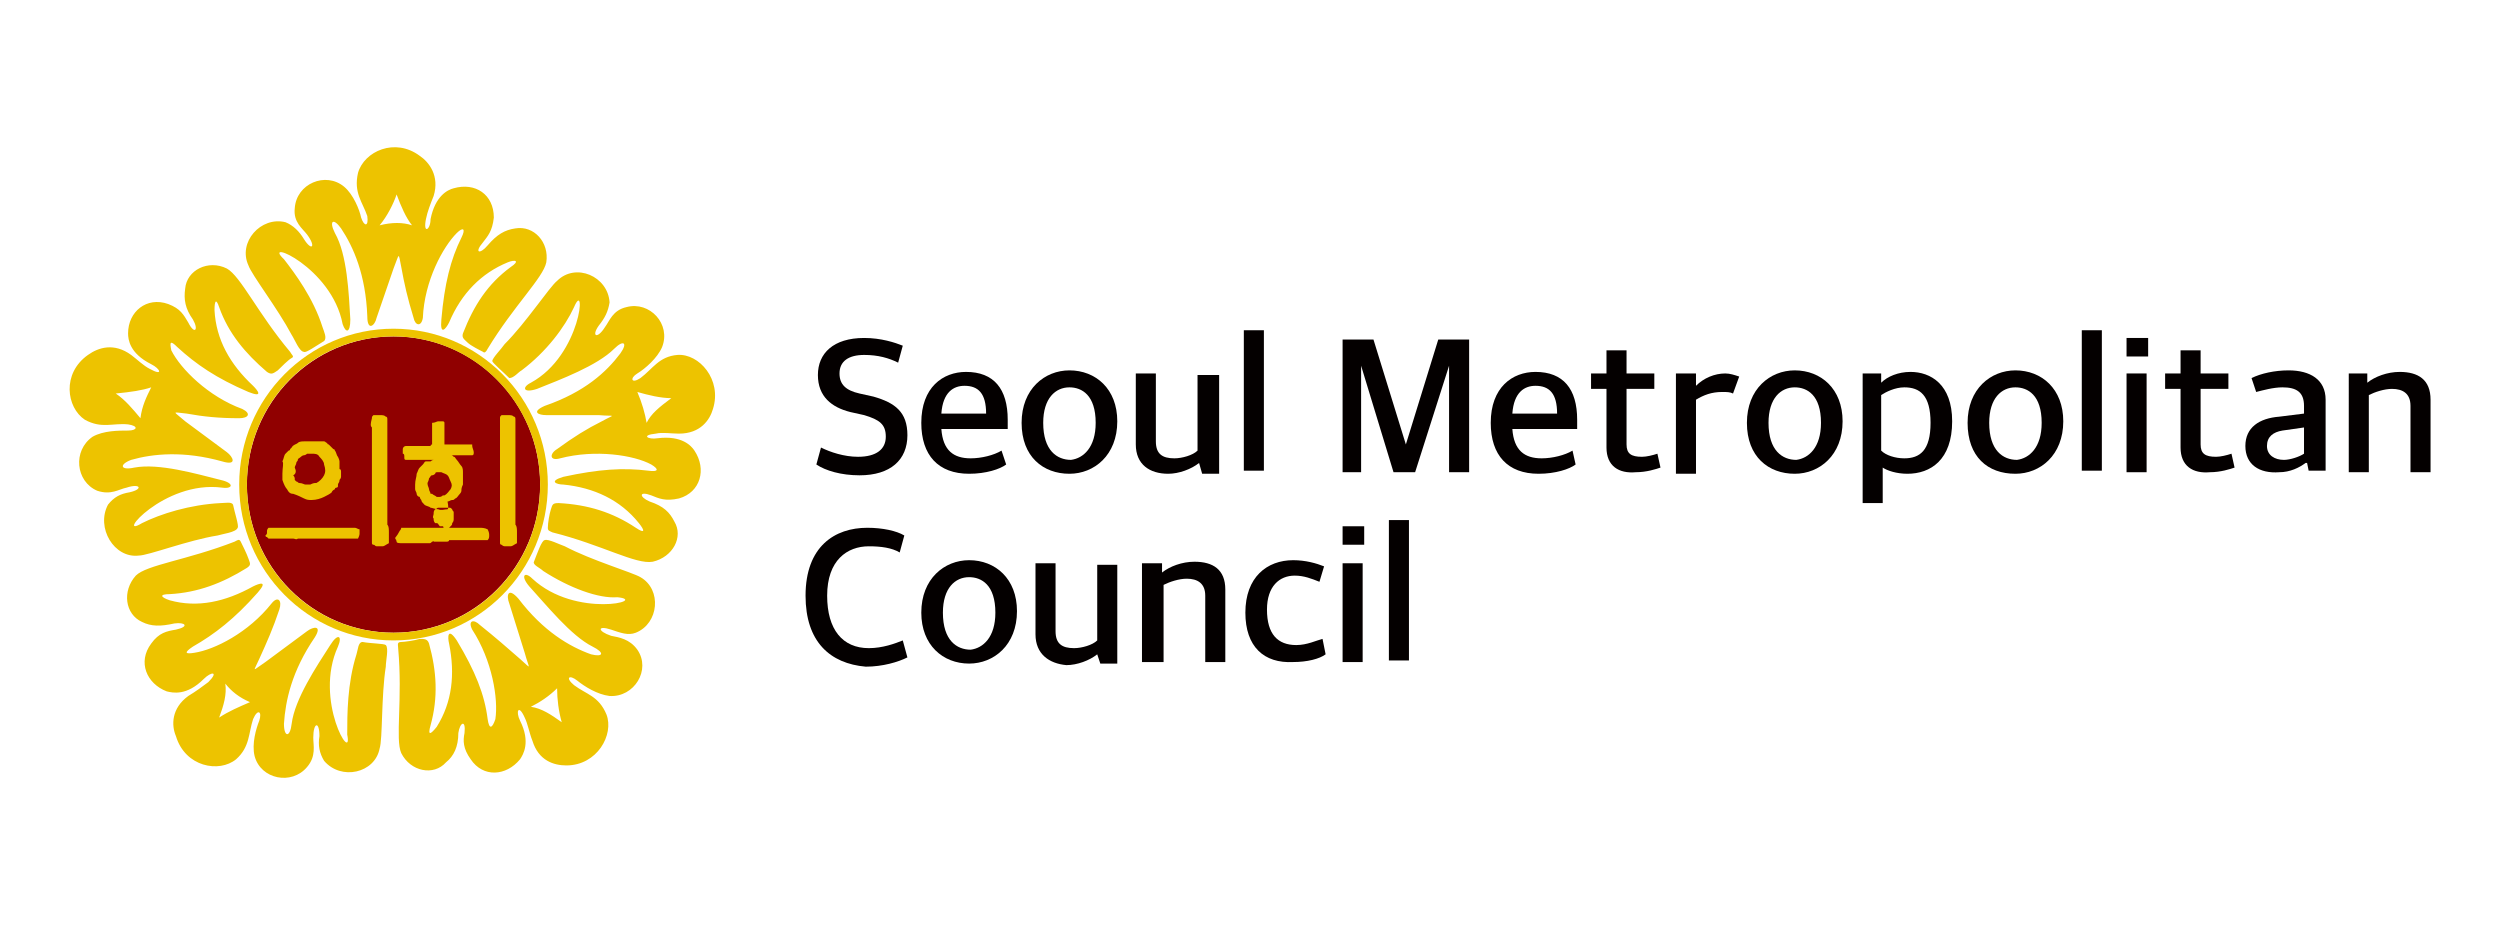 <?xml version="1.0" encoding="utf-8"?>
<!-- Generator: Adobe Illustrator 26.3.1, SVG Export Plug-In . SVG Version: 6.00 Build 0)  -->
<svg version="1.1" id="레이어_1" xmlns="http://www.w3.org/2000/svg" xmlns:xlink="http://www.w3.org/1999/xlink" x="0px"
	 y="0px" viewBox="0 0 162 60" style="enable-background:new 0 0 162 60;" xml:space="preserve">
<style type="text/css">
	.st0{fill:#040000;}
	.st1{fill-rule:evenodd;clip-rule:evenodd;fill:#900000;}
	.st2{fill-rule:evenodd;clip-rule:evenodd;fill:#EDC300;}
	.st3{fill:#EDC300;}
</style>
<g>
	<g>
		<path class="st0" d="M52.9,30.1l0.3-1.1c0.6,0.3,1.5,0.6,2.4,0.6c1.2,0,1.8-0.5,1.8-1.3c0-0.8-0.4-1.1-1.4-1.4l-0.9-0.2
			c-1.2-0.3-2.1-1-2.1-2.4c0-1.4,1-2.4,3-2.4c1.1,0,2,0.3,2.5,0.5l-0.3,1.1C57.6,23.2,56.9,23,56,23c-1,0-1.6,0.4-1.6,1.2
			c0,0.7,0.4,1.1,1.3,1.3l0.9,0.2c1.4,0.4,2.2,1,2.2,2.5c0,1.6-1.1,2.6-3.1,2.6C54.5,30.8,53.5,30.5,52.9,30.1z"/>
		<path class="st0" d="M65.2,30.1c-0.4,0.3-1.3,0.6-2.4,0.6c-2,0-3.1-1.2-3.1-3.3c0-2.3,1.4-3.3,2.9-3.3c1.8,0,2.7,1.1,2.7,3.1v0.6
			H61c0.1,1.4,0.8,1.9,1.9,1.9c0.7,0,1.5-0.2,2-0.5L65.2,30.1z M63.9,26.8c0-1.3-0.5-1.8-1.4-1.8c-0.7,0-1.4,0.4-1.5,1.8H63.9z"/>
		<path class="st0" d="M66.2,27.4c0-2.2,1.5-3.4,3.1-3.4c1.7,0,3.1,1.2,3.1,3.3c0,2.2-1.5,3.4-3.1,3.4
			C67.6,30.7,66.2,29.6,66.2,27.4z M71,27.4c0-1.8-0.9-2.3-1.7-2.3c-0.9,0-1.7,0.7-1.7,2.3c0,1.8,0.9,2.4,1.8,2.4
			C70.2,29.7,71,29,71,27.4z"/>
		<path class="st0" d="M73.6,28.8v-4.6h1.3v4.4c0,0.8,0.4,1.1,1.2,1.1c0.5,0,1.2-0.2,1.5-0.5v-4.9H79v6.4h-1.1L77.7,30h0
			c-0.5,0.4-1.3,0.7-2,0.7C74.5,30.7,73.6,30.1,73.6,28.8z"/>
		<path class="st0" d="M80.6,21.4h1.3v9.1h-1.3V21.4z"/>
		<path class="st0" d="M87,22H89l2.1,6.8h0l2.1-6.8h2v8.6h-1.3v-6.9h0l-2.2,6.9h-1.4l-2.1-6.9v6.9H87V22z"/>
		<path class="st0" d="M102.1,30.1c-0.4,0.3-1.3,0.6-2.4,0.6c-2,0-3.1-1.2-3.1-3.3c0-2.3,1.4-3.3,2.9-3.3c1.8,0,2.7,1.1,2.7,3.1v0.6
			H98c0.1,1.4,0.8,1.9,1.9,1.9c0.7,0,1.5-0.2,2-0.5L102.1,30.1z M100.9,26.8c0-1.3-0.5-1.8-1.4-1.8c-0.7,0-1.4,0.4-1.5,1.8H100.9z"
			/>
		<path class="st0" d="M104.1,29v-3.8h-1v-1h1v-1.5h1.3v1.5h1.8v1h-1.8v3.6c0,0.6,0.3,0.8,1,0.8c0.3,0,0.7-0.1,1-0.2l0.2,0.9
			c-0.3,0.1-0.9,0.3-1.6,0.3C104.9,30.7,104.1,30.2,104.1,29z"/>
		<path class="st0" d="M108.6,24.2h1.3V25h0c0.5-0.5,1.2-0.8,1.9-0.8c0.3,0,0.6,0.1,0.9,0.2l-0.4,1.1c-0.2-0.1-0.4-0.1-0.7-0.1
			c-0.7,0-1.2,0.2-1.7,0.5v4.8h-1.3V24.2z"/>
		<path class="st0" d="M113.2,27.4c0-2.2,1.5-3.4,3.1-3.4c1.7,0,3.1,1.2,3.1,3.3c0,2.2-1.5,3.4-3.1,3.4
			C114.6,30.7,113.2,29.6,113.2,27.4z M118,27.4c0-1.8-0.9-2.3-1.7-2.3c-0.9,0-1.7,0.7-1.7,2.3c0,1.8,0.9,2.4,1.8,2.4
			C117.2,29.7,118,29,118,27.4z"/>
		<path class="st0" d="M120.6,24.2h1.3v0.6h0c0.4-0.4,1.1-0.7,1.9-0.7c1.3,0,2.7,0.8,2.7,3.2c0,2.5-1.4,3.4-2.9,3.4
			c-0.7,0-1.3-0.2-1.6-0.4v2.3h-1.3V24.2z M125.1,27.4c0-1.8-0.7-2.3-1.7-2.3c-0.6,0-1.2,0.3-1.5,0.5v3.6c0.3,0.3,0.9,0.5,1.5,0.5
			C124.4,29.7,125.1,29.2,125.1,27.4z"/>
		<path class="st0" d="M127.5,27.4c0-2.2,1.5-3.4,3.1-3.4c1.7,0,3.1,1.2,3.1,3.3c0,2.2-1.5,3.4-3.1,3.4
			C128.8,30.7,127.5,29.6,127.5,27.4z M132.3,27.4c0-1.8-0.9-2.3-1.7-2.3c-0.9,0-1.7,0.7-1.7,2.3c0,1.8,0.9,2.4,1.8,2.4
			C131.5,29.7,132.3,29,132.3,27.4z"/>
		<path class="st0" d="M134.9,21.4h1.3v9.1h-1.3V21.4z"/>
		<path class="st0" d="M137.8,21.9h1.4v1.2h-1.4V21.9z M137.8,24.2h1.3v6.4h-1.3V24.2z"/>
		<path class="st0" d="M141.3,29v-3.8h-1v-1h1v-1.5h1.3v1.5h1.8v1h-1.8v3.6c0,0.6,0.3,0.8,1,0.8c0.3,0,0.7-0.1,1-0.2l0.2,0.9
			c-0.3,0.1-0.9,0.3-1.6,0.3C142.1,30.7,141.3,30.2,141.3,29z"/>
		<path class="st0" d="M145.5,28.9c0-1.2,0.9-1.8,2.2-1.9l1.6-0.2v-0.5c0-0.9-0.5-1.2-1.4-1.2c-0.6,0-1.3,0.2-1.7,0.3l-0.3-0.9
			c0.6-0.3,1.5-0.5,2.4-0.5c1.4,0,2.4,0.6,2.4,1.9v4.6h-1.1l-0.1-0.5h-0.1c-0.4,0.3-1,0.6-1.7,0.6C146.4,30.7,145.5,30.1,145.5,28.9
			z M149.3,29.4v-1.7l-1.4,0.2c-0.6,0.1-1,0.4-1,1c0,0.6,0.5,0.9,1.1,0.9C148.4,29.8,149,29.6,149.3,29.4z"/>
		<path class="st0" d="M152.1,24.2h1.3v0.6h0c0.5-0.4,1.3-0.7,2.1-0.7c1.2,0,2,0.5,2,1.8v4.7h-1.3v-4.3c0-0.8-0.5-1.1-1.2-1.1
			c-0.5,0-1.1,0.2-1.5,0.4v5h-1.3V24.2z"/>
		<path class="st0" d="M52.2,38.6c0-3.2,1.9-4.4,4-4.4c1,0,1.9,0.2,2.4,0.5l-0.3,1.1c-0.5-0.3-1.2-0.4-2-0.4c-1.4,0-2.7,0.9-2.7,3.2
			c0,2.2,1,3.4,2.7,3.4c0.9,0,1.7-0.3,2.2-0.5l0.3,1.1c-0.6,0.3-1.6,0.6-2.7,0.6C53.8,43,52.2,41.6,52.2,38.6z"/>
		<path class="st0" d="M59.7,39.7c0-2.2,1.5-3.4,3.1-3.4c1.7,0,3.1,1.2,3.1,3.3c0,2.2-1.5,3.4-3.1,3.4C61.1,43,59.7,41.8,59.7,39.7z
			 M64.5,39.7c0-1.8-0.9-2.3-1.7-2.3c-0.9,0-1.7,0.7-1.7,2.3c0,1.8,0.9,2.4,1.8,2.4C63.7,42,64.5,41.3,64.5,39.7z"/>
		<path class="st0" d="M67.1,41.1v-4.6h1.3v4.4c0,0.8,0.4,1.1,1.2,1.1c0.5,0,1.2-0.2,1.5-0.5v-4.9h1.3v6.4h-1.1l-0.2-0.6h0
			c-0.5,0.4-1.3,0.7-2,0.7C68,43,67.1,42.4,67.1,41.1z"/>
		<path class="st0" d="M74,36.5h1.3v0.6h0c0.5-0.4,1.3-0.7,2.1-0.7c1.2,0,2,0.5,2,1.8v4.7h-1.3v-4.3c0-0.8-0.5-1.1-1.2-1.1
			c-0.5,0-1.1,0.2-1.5,0.4v5H74V36.5z"/>
		<path class="st0" d="M80.7,39.7c0-2.3,1.4-3.4,3.1-3.4c0.8,0,1.5,0.2,2,0.4l-0.3,1c-0.5-0.2-1-0.4-1.6-0.4c-1,0-1.8,0.7-1.8,2.2
			c0,1.6,0.7,2.3,1.9,2.3c0.7,0,1.3-0.3,1.7-0.4l0.2,1c-0.4,0.3-1.2,0.5-2.1,0.5C81.9,43,80.7,41.9,80.7,39.7z"/>
		<path class="st0" d="M87,34.1h1.4v1.2H87V34.1z M87,36.5h1.3v6.4H87V36.5z"/>
		<path class="st0" d="M90,33.7h1.3v9.1H90V33.7z"/>
	</g>
	<g>
		<ellipse class="st1" cx="25.5" cy="31.4" rx="9.5" ry="9.6"/>
		<path class="st2" d="M35.2,37c-0.2-0.2-0.7-0.4-0.6-0.6c0.2-0.5,0.5-1.4,0.7-1.4c0.2-0.1,1,0.3,1.3,0.4c1.7,0.9,4.4,1.7,4.9,2
			c1.4,0.8,1.2,3-0.3,3.6c-0.5,0.2-1,0-1.6-0.2c-0.9-0.3-0.9,0.1,0,0.4c0.5,0.1,1.2,0.2,1.7,0.9c0.9,1.3-0.2,3.1-1.8,3
			c-0.8-0.1-1.6-0.6-2.1-1c-0.5-0.4-0.8-0.2-0.2,0.3c0.8,0.6,1.6,0.7,2.1,1.9c0.5,1.3-0.6,3.3-2.6,3.3c-0.8,0-1.8-0.3-2.2-1.6
			c-0.2-0.5-0.3-1.1-0.5-1.5c-0.4-0.9-0.6-0.4-0.3,0.2c0.7,1.4,0.2,2.2,0,2.5c-0.9,1.1-2.4,1.2-3.2,0C30,48.5,30,48,30.1,47.5
			c0.1-0.9-0.3-0.7-0.4,0c0,0.9-0.3,1.5-0.8,1.9c-0.8,0.9-2.3,0.6-2.9-0.6c-0.4-0.9,0.1-3.5-0.2-6.8c0-0.2-0.1-0.4,0.2-0.4
			c0.2,0,0.9-0.1,1.2-0.2c0.3,0,0.5,0,0.6,0.3c0.5,1.8,0.6,3.5,0.1,5.3c-0.2,0.7,0,0.6,0.4,0.1c1-1.6,1.2-3.4,0.8-5.4
			c-0.1-0.4-0.1-1.1,0.5-0.2c1.2,2,1.8,3.5,2,5.1c0.1,0.7,0.3,0.6,0.5,0c0.2-1.3-0.2-3.8-1.5-5.8c-0.3-0.6,0.1-0.7,0.5-0.3
			c1,0.8,1.8,1.5,2.6,2.2c0.8,0.7,0.6,0.7,0.3-0.4l-1-3.2c-0.2-0.5-0.1-1.1,0.6-0.3c1.6,2.1,3.3,3.1,4.7,3.6
			c0.8,0.2,0.9-0.1,0.1-0.5c-1.4-0.7-3-2.7-4.1-3.9c-0.6-0.7-0.3-1,0.2-0.5c2.8,2.6,7.6,1.4,5.5,1.2C38.8,38.8,36.9,38.1,35.2,37
			L35.2,37z M34.4,45.8c0.7,0.1,1.3,0.5,2,1c-0.2-0.7-0.3-1.5-0.3-2.2C35.6,45.1,35,45.5,34.4,45.8L34.4,45.8z M23.1,42.4
			c0.1-0.3,0.1-0.8,0.4-0.8c0.5,0.1,1.4,0.1,1.5,0.2c0.2,0.2,0,1,0,1.4c-0.3,1.9-0.2,4.7-0.4,5.3c-0.3,1.6-2.5,2.1-3.6,0.8
			c-0.3-0.5-0.4-1-0.3-1.6c0-1-0.4-0.9-0.4,0.1c0,0.5,0.2,1.2-0.4,1.9c-1,1.2-3,0.8-3.4-0.7c-0.2-0.8,0.1-1.8,0.3-2.3
			c0.2-0.6-0.1-0.8-0.4-0.1c-0.3,0.9-0.2,1.8-1.1,2.6c-1.1,0.9-3.3,0.5-3.9-1.5c-0.3-0.7-0.3-1.8,0.8-2.6c0.5-0.3,0.9-0.6,1.3-0.9
			c0.7-0.7,0.2-0.7-0.3-0.2c-1.1,1.1-2,0.9-2.4,0.8c-1.3-0.5-1.9-1.9-1-3.1c0.5-0.7,1-0.8,1.6-0.9c0.9-0.2,0.6-0.5-0.1-0.4
			c-0.9,0.2-1.5,0.2-2.1-0.1c-1.1-0.5-1.3-2-0.4-3c0.7-0.7,3.3-1,6.4-2.2c0.2-0.1,0.3-0.2,0.4,0c0.1,0.2,0.4,0.8,0.5,1.1
			c0.1,0.3,0.2,0.4-0.1,0.6c-1.6,1-3.2,1.6-5,1.7c-0.7,0-0.6,0.2,0,0.4c1.8,0.5,3.6,0.1,5.4-0.9c0.4-0.2,1-0.4,0.3,0.4
			c-1.5,1.7-2.8,2.7-4.2,3.5c-0.6,0.4-0.5,0.5,0.1,0.4c1.3-0.2,3.5-1.3,5-3.2c0.4-0.5,0.7-0.2,0.5,0.4c-0.4,1.2-0.8,2.1-1.3,3.2
			c-0.4,0.9-0.5,0.8,0.4,0.2l2.7-2c0.4-0.3,1-0.4,0.5,0.4c-1.5,2.2-1.9,4.1-2,5.6c0,0.9,0.4,0.9,0.5,0c0.2-1.6,1.6-3.7,2.5-5.1
			c0.5-0.8,0.8-0.6,0.5,0.1c-1.6,3.5,1,7.7,0.6,5.7C22.5,46.3,22.5,44.3,23.1,42.4L23.1,42.4z M14.6,44.3c0.1,0.7-0.1,1.4-0.4,2.2
			c0.6-0.4,1.3-0.7,2-1C15.5,45.2,15,44.8,14.6,44.3L14.6,44.3z M14.3,32.6c-2,0.1-3.9,0.7-5.1,1.3c-1.8,1.1,1.4-2.8,5.2-2.3
			c0.7,0.1,0.8-0.3-0.1-0.5c-1.6-0.4-4-1.1-5.6-0.8c-0.9,0.2-1-0.2-0.2-0.5c1.4-0.4,3.4-0.6,5.9,0.1c1,0.3,0.7-0.3,0.3-0.6l-2.7-2
			c-0.8-0.7-0.9-0.6,0.1-0.5c1.1,0.2,2.1,0.3,3.4,0.3c0.6,0,0.8-0.3,0.2-0.6c-2.2-0.8-4-2.6-4.6-3.8C11,22.2,11,22,11.5,22.5
			c1.2,1.1,2.5,2,4.6,2.9c1,0.4,0.6-0.1,0.3-0.4c-1.5-1.4-2.4-3-2.5-4.9c0-0.6,0.1-0.8,0.3-0.2c0.6,1.7,1.7,3,3.1,4.2
			c0.3,0.2,0.4,0.1,0.7-0.1c0.2-0.2,0.7-0.7,0.9-0.8c0.2-0.1,0-0.2-0.1-0.4c-2.1-2.5-3.2-4.9-4.1-5.4c-1.2-0.6-2.6,0.1-2.7,1.3
			c-0.1,0.7,0,1.3,0.5,2c0.4,0.7,0.1,1-0.3,0.2c-0.3-0.5-0.5-0.9-1.3-1.2c-1.4-0.5-2.6,0.5-2.6,1.9c0,0.4,0.1,1.3,1.5,2
			c0.6,0.3,0.8,0.8-0.1,0.3c-0.4-0.2-0.8-0.6-1.2-0.9c-1.1-0.8-2.1-0.5-2.8,0c-1.7,1.2-1.4,3.4-0.2,4.2c1.1,0.6,1.8,0.2,2.8,0.3
			c0.7,0.1,0.6,0.4,0,0.4c-0.6,0-1.6,0-2.3,0.4c-1.3,0.9-1.1,2.9,0.3,3.5c0.9,0.3,1.4-0.1,1.9-0.2c0.9-0.3,1.1,0.1,0.2,0.3
			c-0.6,0.1-1,0.3-1.4,0.8C6.2,34.2,7.4,36.2,9,36c0.6,0,3.2-1,5.1-1.3c0.3-0.1,1.2-0.2,1.3-0.5c0.1-0.1-0.2-1-0.3-1.5
			C15,32.5,14.6,32.6,14.3,32.6L14.3,32.6z M9.8,25.1c-0.3,0.6-0.6,1.2-0.7,2c-0.5-0.6-1-1.2-1.6-1.6C8.5,25.4,9.2,25.3,9.8,25.1
			L9.8,25.1z M20.9,21.2c0.1,0.3,0.3,0.7,0.1,0.9c-0.5,0.3-1.2,0.8-1.3,0.7c-0.3,0-0.6-0.8-0.8-1.1c-0.9-1.7-2.6-3.9-2.8-4.5
			c-0.7-1.5,0.8-3.2,2.4-2.8c0.5,0.2,0.9,0.6,1.2,1.1c0.5,0.8,0.8,0.5,0.2-0.3c-0.3-0.4-0.9-0.8-0.8-1.7c0.1-1.6,2-2.4,3.2-1.4
			c0.6,0.5,1,1.5,1.1,2c0.2,0.6,0.5,0.6,0.4-0.1c-0.3-0.9-0.9-1.5-0.6-2.8c0.4-1.4,2.4-2.3,4-1.1c0.6,0.4,1.3,1.3,0.9,2.6
			c-0.2,0.5-0.4,1-0.5,1.5c-0.2,1,0.3,0.7,0.3,0c0.3-1.5,1.1-1.9,1.5-2c1.4-0.4,2.6,0.4,2.6,1.9c-0.1,0.9-0.4,1.2-0.7,1.6
			c-0.6,0.7-0.2,0.8,0.3,0.2c0.6-0.7,1.1-1,1.8-1.1c1.2-0.2,2.2,0.9,2,2.2c-0.2,1-2.1,2.8-3.8,5.6c-0.1,0.2-0.2,0.3-0.3,0.2
			c-0.2-0.1-0.8-0.4-1-0.6c-0.2-0.2-0.4-0.3-0.3-0.6c0.7-1.8,1.6-3.2,3.1-4.3c0.6-0.4,0.3-0.5-0.2-0.3c-1.7,0.7-3,2-3.8,3.9
			c-0.2,0.4-0.6,0.9-0.5-0.2c0.2-2.3,0.6-3.9,1.3-5.3c0.3-0.6,0.1-0.7-0.3-0.3c-0.9,0.9-2.1,3.1-2.2,5.5c-0.1,0.6-0.5,0.5-0.6,0
			c-0.4-1.3-0.6-2.2-0.8-3.3c-0.2-1-0.1-0.9-0.5,0.1l-1.1,3.2c-0.1,0.5-0.6,0.9-0.6-0.1c-0.1-2.7-0.9-4.5-1.7-5.7
			c-0.5-0.7-0.8-0.5-0.4,0.3c0.8,1.4,0.9,3.9,1,5.6c0,0.9-0.3,0.9-0.5,0.3c-0.7-3.7-5.3-5.6-3.8-4.2C19.1,17.7,20.3,19.3,20.9,21.2
			L20.9,21.2z M26.7,14.6c-0.4-0.5-0.7-1.2-1-2c-0.2,0.6-0.6,1.4-1.1,2C25.4,14.4,26.1,14.4,26.7,14.6L26.7,14.6z M33.8,24
			c1.6-1.2,2.8-2.8,3.4-4.1c0.8-1.9,0.5,3.1-2.8,4.9c-0.6,0.3-0.5,0.7,0.4,0.4c1.5-0.6,3.9-1.5,5-2.6c0.6-0.6,0.9-0.4,0.4,0.3
			c-0.9,1.2-2.3,2.5-4.9,3.4c-0.9,0.4-0.4,0.6,0.1,0.6l3.4,0c1.1,0.1,1.1-0.1,0.2,0.4c-1,0.5-1.8,1-2.9,1.8
			c-0.5,0.3-0.5,0.8,0.2,0.6c2.3-0.6,4.8-0.2,5.9,0.4c0.5,0.3,0.5,0.5-0.2,0.4c-1.6-0.2-3.2-0.1-5.5,0.4c-1,0.3-0.4,0.5,0,0.5
			c2,0.2,3.7,1,4.9,2.5c0.4,0.5,0.4,0.7-0.2,0.3c-1.5-1-3.1-1.5-5-1.6c-0.4,0-0.4,0.1-0.5,0.4c-0.1,0.3-0.2,0.9-0.2,1.2
			c0,0.2,0.1,0.2,0.3,0.3c3.2,0.8,5.4,2.1,6.5,1.9c1.3-0.3,2-1.6,1.4-2.6c-0.3-0.6-0.7-1-1.6-1.3c-0.7-0.3-0.7-0.7,0.1-0.4
			c0.5,0.2,0.9,0.4,1.8,0.2c1.4-0.4,1.8-1.9,1-3.1c-0.2-0.3-0.8-1-2.4-0.8c-0.6,0.1-1.1-0.2-0.1-0.3c0.4-0.1,1,0,1.5,0
			c1.4,0,2-0.9,2.2-1.6c0.6-1.9-0.9-3.6-2.3-3.5c-1.2,0.1-1.6,0.9-2.4,1.5c-0.6,0.4-0.7,0-0.2-0.3c0.5-0.3,1.3-1,1.6-1.7
			c0.6-1.5-0.8-3-2.3-2.6c-0.9,0.2-1.1,0.9-1.4,1.3c-0.5,0.8-0.9,0.6-0.4-0.1c0.4-0.5,0.6-0.9,0.7-1.5c-0.1-1.7-2.2-2.6-3.4-1.4
			c-0.5,0.4-2,2.7-3.4,4.1c-0.2,0.3-0.8,0.9-0.8,1.1c0,0.1,0.7,0.7,1.1,1.1C33.3,24.5,33.6,24.1,33.8,24L33.8,24z M41.9,27.4
			c-0.1-0.6-0.3-1.3-0.6-2c0.7,0.2,1.5,0.4,2.2,0.4C42.7,26.4,42.2,26.8,41.9,27.4z"/>
		<path class="st2" d="M25.5,41.5c-5.5,0-10-4.5-10-10.1c0-5.6,4.5-10.1,10-10.1c5.5,0,10,4.5,10,10.1C35.5,37,31,41.5,25.5,41.5
			L25.5,41.5z M25.5,41c5.3,0,9.5-4.3,9.5-9.6c0-5.3-4.3-9.6-9.5-9.6c-5.3,0-9.5,4.3-9.5,9.6C16,36.7,20.2,41,25.5,41z"/>
		<path class="st3" d="M18.3,30.7c0,0,0,0.1,0,0.2c0,0.1,0,0.1,0,0.2c0.1,0.3,0.2,0.5,0.3,0.6c0.1,0.2,0.2,0.3,0.4,0.3
			c0.3,0.1,0.5,0.2,0.7,0.3c0.2,0.1,0.3,0.1,0.5,0.1c0.3,0,0.6-0.1,0.8-0.2c0.2-0.1,0.4-0.2,0.5-0.3c0,0,0-0.1,0.2-0.2
			c0-0.1,0.1-0.1,0.1-0.1c0,0,0.1,0,0.1-0.1c0,0,0,0,0-0.1c0-0.1,0.1-0.1,0.1-0.3c0.1-0.1,0.1-0.2,0.1-0.2c0-0.1,0-0.2,0-0.3
			c0-0.1,0-0.2-0.1-0.2c0,0,0-0.1,0-0.1c0-0.1,0-0.3,0-0.4c0,0,0-0.1-0.1-0.3c-0.1-0.1-0.1-0.3-0.2-0.4c0,0,0-0.1-0.1-0.1
			c-0.1-0.1-0.1-0.1-0.2-0.2c0,0-0.1-0.1-0.1-0.1c0,0-0.1,0-0.1-0.1c-0.1,0-0.1-0.1-0.2-0.1c0,0-0.1,0-0.1,0c0,0-0.1,0-0.2,0
			c-0.1,0-0.1,0-0.1,0c0,0,0,0,0,0c0,0-0.1,0-0.1,0c-0.1,0-0.2,0-0.3,0c-0.1,0-0.2,0-0.5,0c-0.1,0-0.3,0-0.4,0.1
			c-0.1,0.1-0.3,0.1-0.4,0.3c0,0,0,0-0.1,0.1c0,0.1-0.1,0.1-0.1,0.1c0,0-0.1,0.1-0.1,0.1c0,0-0.1,0.1-0.1,0.1
			c-0.1,0.1-0.1,0.3-0.2,0.5C18.4,30,18.3,30.3,18.3,30.7L18.3,30.7z M19.1,30.3c0-0.1,0.1-0.2,0.1-0.3c0-0.1,0.1-0.1,0.1-0.2
			c0,0,0,0,0,0c0,0,0,0,0,0c0-0.1,0.1-0.1,0.2-0.2c0.1-0.1,0.2-0.1,0.2-0.1c0,0,0.1,0,0.2-0.1c0.1,0,0.1,0,0.1,0c0,0,0.1,0,0.1,0
			c0.1,0,0.1,0,0.1,0c0.2,0,0.4,0,0.5,0.2c0.1,0.1,0.3,0.3,0.3,0.5c0.1,0.3,0.1,0.5,0,0.7c-0.1,0.2-0.3,0.4-0.5,0.5c0,0-0.1,0-0.1,0
			c0,0-0.1,0-0.3,0.1c-0.1,0-0.2,0-0.3,0c-0.1,0-0.2-0.1-0.4-0.1c-0.1,0-0.1-0.1-0.2-0.1c0,0-0.1-0.1-0.1-0.1c0,0,0,0,0,0
			c0,0,0-0.1,0-0.1c0,0,0,0,0,0c0,0,0,0,0,0c0,0,0-0.1-0.1-0.2C19.2,30.7,19.2,30.5,19.1,30.3L19.1,30.3z M17.2,34.7
			c0,0,0,0.1,0.1,0.1c0,0,0,0,0.1,0.1c0.2,0,0.5,0,0.7,0c0.2,0,0.4,0,0.5,0c0,0,0.1,0,0.1,0c0,0,0.1,0,0.1,0c0,0,0.1,0,0.2,0
			c0.1,0,0.2,0.1,0.3,0c0.1,0,0.1,0,0.1,0c0,0,0.1,0,0.1,0c0,0,0.1,0,0.1,0c0,0,0.1,0,0.1,0c0,0,0.1,0,0.1,0c0,0,0.1,0,0.1,0
			c0,0,0.1,0,0.1,0c0,0,0.1,0,0.1,0c0,0,0.1,0,0.1,0s0.1,0,0.2,0c0.1,0,0.2,0,0.3,0c0.1,0,0.1,0,0.2,0c0,0,0,0,0,0c0,0,0,0,0,0
			c0,0,0.1,0,0.1,0c0.1,0,0.1,0,0.2,0c0.1,0,0.1,0,0.2,0c0.1,0,0.1,0,0.2,0c0,0,0.1,0,0.1,0c0.1,0,0.1,0,0.1,0c0,0,0.1,0,0.1,0
			c0.1,0,0.1,0,0.1,0c0,0,0.1,0,0.1,0c0.1,0,0.1,0,0.2,0c0,0,0.1,0,0.2,0c0,0,0.1,0,0.1,0c0,0,0,0,0.1,0c0,0,0,0,0,0c0,0,0,0,0,0
			c0,0,0,0,0.1,0c0,0,0,0,0.1,0c0,0,0.1,0,0.2,0c0,0,0.1,0,0.1,0c0,0,0,0,0,0c0.1-0.2,0.1-0.3,0.1-0.3c0-0.1,0-0.2,0-0.3
			c-0.1,0-0.2-0.1-0.3-0.1c-0.1,0-0.3,0-0.5,0c-0.3,0-0.6,0-0.9,0c-0.2,0-0.5,0-0.7,0c-0.1,0-0.2,0-0.3,0c-0.1,0-0.2,0-0.2,0
			c-0.1,0-0.2,0-0.3,0c-0.1,0-0.2,0-0.2,0c0,0,0,0-0.1,0c0,0-0.1,0-0.1,0h-0.5c-0.2,0-0.3,0-0.4,0c-0.1,0-0.2,0-0.2,0c0,0,0,0,0,0
			c0,0,0,0,0,0c0,0,0,0,0,0c0,0,0,0,0,0c0,0,0,0-0.1,0c-0.1,0-0.1,0-0.2,0c0,0,0,0-0.1,0c0,0-0.1,0-0.1,0c0,0,0,0,0,0c0,0,0,0,0,0
			c0,0,0,0-0.1,0c0,0,0,0-0.1,0c-0.1,0-0.1,0-0.2,0c-0.1,0-0.1,0-0.2,0c0,0-0.1,0-0.1,0c0,0-0.1,0.1-0.1,0.2c0,0,0,0.1,0,0.1
			C17.3,34.6,17.3,34.6,17.2,34.7L17.2,34.7z M24.1,27.7c0,0.1,0,0.3,0,0.4c0,0.2,0,0.4,0,0.6c0,0,0,0.2,0,0.3c0,0.2,0,0.3,0,0.5
			v1.2c0,0,0,0.1,0,0.1c0,0,0,0.1,0,0.1c0,0,0,0.3,0,0.7c0,0.6,0,1.1,0,1.6c0,0,0,0.1,0,0.1c0,0,0,0.1,0,0.1c0,0,0,0.1,0,0.1
			c0,0.1,0,0.1,0,0.1s0,0,0,0c0,0,0,0,0,0.1c0,0,0,0.1,0,0.2c0,0.1,0,0.2,0,0.3c0,0.1,0,0.3,0,0.5c0,0.2,0,0.4,0,0.5
			c0,0,0,0.1,0.1,0.1c0.1,0,0.1,0.1,0.2,0.1c0.1,0,0.3,0,0.4,0c0.1,0,0.2-0.1,0.4-0.2c0-0.3,0-0.5,0-0.7c0-0.2,0-0.4-0.1-0.5
			c0,0,0-0.1,0-0.3c0-0.1,0-0.3,0-0.5c0-0.1,0-0.3,0-0.5c0-0.2,0-0.4,0-0.5c0-0.1,0-0.2,0-0.3c0-0.1,0-0.3,0-0.5c0-0.2,0-0.4,0-0.7
			c0-0.2,0-0.5,0-0.8c0-0.3,0-0.7,0-1.1c0-0.4,0-0.7,0-0.8c0,0,0-0.1,0-0.2c0-0.1,0-0.2,0-0.3c0-0.1,0-0.2,0-0.3
			c0-0.1,0-0.2-0.1-0.2c-0.1-0.1-0.2-0.1-0.4-0.1c0,0-0.1,0-0.4,0c-0.1,0.1-0.1,0.1-0.1,0.2C24,27.5,24,27.6,24.1,27.7L24.1,27.7z
			 M26.1,29.4c0-0.2,0-0.3,0-0.3c0-0.1,0.1-0.2,0.2-0.2c0.1,0,0.1,0,0.1,0c0,0,0.1,0,0.1,0c0.1,0,0.2,0,0.4,0c0.2,0,0.3,0,0.3,0
			c0.1,0,0.2,0,0.4,0c0.1,0,0.2,0,0.3,0c0,0,0-0.1,0.1-0.1c0-0.1,0-0.1,0-0.1c0,0,0-0.1,0-0.3c0-0.1,0-0.3,0-0.4c0-0.1,0-0.2,0-0.3
			c0-0.1,0-0.1,0-0.2c0,0,0,0,0,0c0,0,0,0,0,0c0,0,0,0,0,0c0,0,0,0,0-0.1c0.2,0,0.3-0.1,0.4-0.1c0.1,0,0.2,0,0.3,0
			c0,0,0.1,0,0.1,0.1c0,0,0,0.1,0,0.1c0,0.1,0,0.2,0,0.2c0,0.1,0,0.1,0,0.2c0,0.1,0,0.2,0,0.4c0,0.1,0,0.2,0,0.2c0,0,0,0.1,0,0.1
			c0,0,0,0.1,0,0.2c0,0,0.1,0,0.1,0c0,0,0.1,0,0.1,0c0,0,0.1,0,0.1,0c0,0,0.1,0,0.1,0c0,0,0,0,0,0c0,0,0,0,0.1,0c0.1,0,0.1,0,0.2,0
			c0,0,0.1,0,0.1,0c0.1,0,0.2,0,0.3,0c0.2,0,0.3,0,0.4,0c0,0,0,0,0.1,0c0.1,0,0.1,0,0.1,0c0,0,0,0,0.1,0c0,0,0,0.1,0,0.1
			c0,0.1,0.1,0.3,0.1,0.4c0,0.1,0,0.2-0.1,0.2c0,0-0.1,0-0.2,0c-0.1,0-0.3,0-0.4,0c0,0,0,0-0.1,0c0,0-0.1,0-0.1,0c0,0,0,0,0,0
			c0,0,0,0-0.1,0c0,0-0.1,0-0.1,0c-0.1,0-0.1,0-0.2,0c-0.1,0-0.2,0-0.4,0c-0.2,0-0.3,0-0.3,0c0.1,0,0.1,0,0.2,0c0,0,0.1,0,0.1,0
			c0,0,0,0,0.1,0c0,0,0.1,0,0.1,0c0.1,0,0.1,0,0.2,0.1c0.1,0,0.1,0.1,0.2,0.2c0.1,0.1,0.2,0.3,0.3,0.4c0.1,0.1,0.1,0.3,0.1,0.4
			c0,0,0,0.1,0,0.2c0,0.1,0,0.2,0,0.2c0,0,0,0,0,0.1c0,0,0,0.1,0,0.1c0,0,0,0,0,0.1c0,0,0,0.1,0,0.1c-0.1,0.2-0.1,0.3-0.1,0.4
			c0,0.1-0.1,0.2-0.1,0.2c-0.1,0.1-0.2,0.3-0.3,0.3c-0.1,0.1-0.1,0.1-0.2,0.1c-0.1,0-0.2,0.1-0.3,0.1C29.1,33,29,33,29,33
			c-0.2,0-0.4,0.1-0.6,0c-0.2,0-0.4-0.1-0.5-0.1c-0.1-0.1-0.3-0.1-0.4-0.2c-0.1-0.1-0.2-0.2-0.2-0.3c0,0-0.1-0.1-0.1-0.2
			C27.1,32.2,27,32.1,27,32c0-0.1-0.1-0.2-0.1-0.3c0-0.1,0-0.2,0-0.3c0-0.3,0.1-0.5,0.1-0.7c0.1-0.2,0.1-0.3,0.2-0.4
			c0.1-0.1,0.1-0.1,0.2-0.2c0.1-0.1,0.1-0.2,0.2-0.2c0,0,0,0,0.1,0c0,0,0,0,0.1,0c0,0,0,0,0.1,0c0,0,0.1-0.1,0.2-0.1
			c-0.2,0-0.3,0-0.4,0c-0.1,0-0.2,0-0.2,0c0,0-0.1,0-0.2,0c-0.1,0-0.1,0-0.1,0c-0.1,0-0.2,0-0.3,0c-0.1,0-0.3,0-0.5,0
			c0,0-0.1,0-0.1,0c0,0-0.1,0-0.1-0.1c0,0,0-0.1,0-0.1C26.2,29.5,26.2,29.4,26.1,29.4L26.1,29.4z M27.7,31.3c0,0.2,0.1,0.3,0.1,0.4
			c0,0.1,0.1,0.2,0.1,0.3c0,0,0,0,0,0c0,0,0.1,0,0.1,0c0.1,0.1,0.2,0.1,0.3,0.2c0.1,0,0.2,0,0.2,0c0,0,0.1,0,0.2-0.1
			c0.1,0,0.1,0,0.1,0c0.2-0.1,0.3-0.3,0.4-0.4c0.1-0.2,0.1-0.3,0-0.5c-0.1-0.2-0.1-0.3-0.2-0.4c-0.1-0.1-0.2-0.1-0.4-0.2
			c-0.1,0-0.1,0-0.2,0c-0.1,0-0.1,0-0.1,0c0,0-0.1,0-0.1,0.1c-0.1,0.1-0.2,0.1-0.2,0.1c-0.1,0-0.1,0.1-0.2,0.2
			C27.8,31,27.8,31.1,27.7,31.3L27.7,31.3z M25.6,34.9C25.7,34.9,25.7,35,25.6,34.9c0.1,0.1,0.1,0.2,0.1,0.2c0,0.1,0.2,0.1,0.4,0.1
			c0.2,0,0.6,0,1,0c0,0,0.1,0,0.2,0c0.1,0,0.2,0,0.2,0c0,0,0,0,0.1,0c0.1,0,0.1,0,0.2,0c0.1,0,0.1,0,0.2-0.1c0.1,0,0.1-0.1,0.1,0
			c0,0,0,0,0,0c0,0,0,0,0,0c0,0,0.1,0,0.2,0c0.1,0,0.1,0,0.2,0c0.1,0,0.3,0,0.4,0c0.1,0,0.2,0,0.2-0.1c0,0,0,0,0.1,0
			c0,0,0.1,0,0.1,0c0,0,0.1,0,0.2,0c0.1,0,0.3,0,0.4,0c0,0,0.1,0,0.1,0c0,0,0.1,0,0.1,0c0,0,0,0,0,0c0,0,0,0,0,0c0,0,0,0,0,0
			c0,0,0,0,0,0c0,0,0,0,0.1,0c0,0,0,0,0,0c0,0,0,0,0.1,0c0,0,0.1,0,0.1,0c0,0,0.1,0,0.1,0c0.1,0,0.1,0,0.2,0h0.1c0,0,0.1,0,0.1,0
			c0,0,0,0,0.1,0c0,0,0.1,0,0.2,0c0.1,0,0.1,0,0.2,0c0,0,0,0,0.1,0c0.1,0,0.1,0,0.1,0c0.1-0.1,0.1-0.2,0.1-0.3c0-0.1,0-0.2-0.1-0.4
			c-0.2-0.1-0.4-0.1-0.5-0.1c-0.1,0-0.2,0-0.3,0c0,0,0,0-0.1,0c0,0-0.1,0-0.1,0c-0.1,0-0.2,0-0.4,0c-0.2,0-0.5,0-0.8,0
			c-0.1,0-0.2,0-0.2,0c-0.1,0-0.1,0-0.1,0c0,0,0,0,0.1-0.1c0.1-0.1,0.1-0.1,0.1-0.2c0.1-0.1,0.1-0.2,0.1-0.3c0-0.1,0-0.2,0-0.4
			c0-0.1-0.1-0.1-0.1-0.2c-0.1-0.1-0.1-0.1-0.2-0.1c-0.1,0-0.2,0-0.3,0c-0.1,0-0.2,0-0.2,0c0,0-0.1,0-0.1,0c0,0-0.1,0-0.1,0
			c-0.1,0-0.1,0.1-0.2,0.1c-0.1,0.1-0.1,0.2-0.1,0.3c0,0.1-0.1,0.2,0,0.3c0,0.1,0,0.2,0.1,0.3c0,0,0,0,0.1,0c0.1,0,0.1,0.1,0.2,0.2
			c0,0,0.1,0,0.1,0c0.1,0,0.1,0,0.1,0c0,0,0.1,0.1,0,0.1c0,0-0.1,0-0.1,0c-0.1,0-0.1,0-0.2,0c-0.1,0-0.1,0-0.2,0c0,0-0.1,0-0.2,0
			c-0.1,0-0.2,0-0.3,0c0,0-0.1,0-0.1,0c-0.1,0-0.1,0-0.2,0c0,0,0,0-0.1,0c0,0-0.1,0-0.1,0c0,0,0,0-0.1,0c0,0-0.1,0-0.1,0
			c0,0-0.1,0-0.1,0c-0.1,0-0.1,0-0.1,0c0,0-0.1,0-0.2,0c-0.1,0-0.2,0-0.2,0c-0.1,0-0.1,0-0.2,0c-0.1,0-0.1,0-0.2,0
			c0,0,0,0.1-0.1,0.2C25.7,34.8,25.6,34.8,25.6,34.9L25.6,34.9z M32.4,27.7c0,0.1,0,0.3,0,0.4c0,0.2,0,0.4,0,0.6c0,0,0,0.2,0,0.3
			c0,0.2,0,0.3,0,0.5v1.2c0,0,0,0.1,0,0.1c0,0,0,0.1,0,0.1c0,0,0,0.3,0,0.7c0,0.6,0,1.1,0,1.6c0,0,0,0.1,0,0.1c0,0,0,0.1,0,0.1
			c0,0,0,0.1,0,0.1c0,0.1,0,0.1,0,0.1s0,0,0,0c0,0,0,0,0,0.1c0,0,0,0.1,0,0.2c0,0.1,0,0.2,0,0.3c0,0.1,0,0.3,0,0.5
			c0,0.2,0,0.4,0,0.5c0,0,0,0.1,0.1,0.1c0,0,0.1,0.1,0.2,0.1c0.1,0,0.3,0,0.4,0c0.1,0,0.2-0.1,0.4-0.2c0-0.3,0-0.5,0-0.7
			c0-0.2,0-0.4-0.1-0.5c0,0,0-0.1,0-0.3c0,0.1,0-0.1,0-0.5c0-0.1,0-0.3,0-0.5c0-0.2,0-0.4,0-0.5c0-0.1,0-0.2,0-0.3
			c0-0.1,0-0.3,0-0.5c0-0.2,0-0.4,0-0.7c0-0.2,0-0.4,0-0.8c0-0.3,0-0.7,0-1.1c0-0.4,0-0.7,0-0.8c0,0,0-0.1,0-0.2c0-0.1,0-0.3,0-0.3
			c0-0.1,0-0.2,0-0.3c0-0.1,0-0.2-0.1-0.2c-0.1-0.1-0.2-0.1-0.4-0.1c0,0-0.1,0-0.4,0c-0.1,0.1-0.1,0.1-0.1,0.2
			C32.4,27.5,32.4,27.6,32.4,27.7z"/>
	</g>
</g>
</svg>
